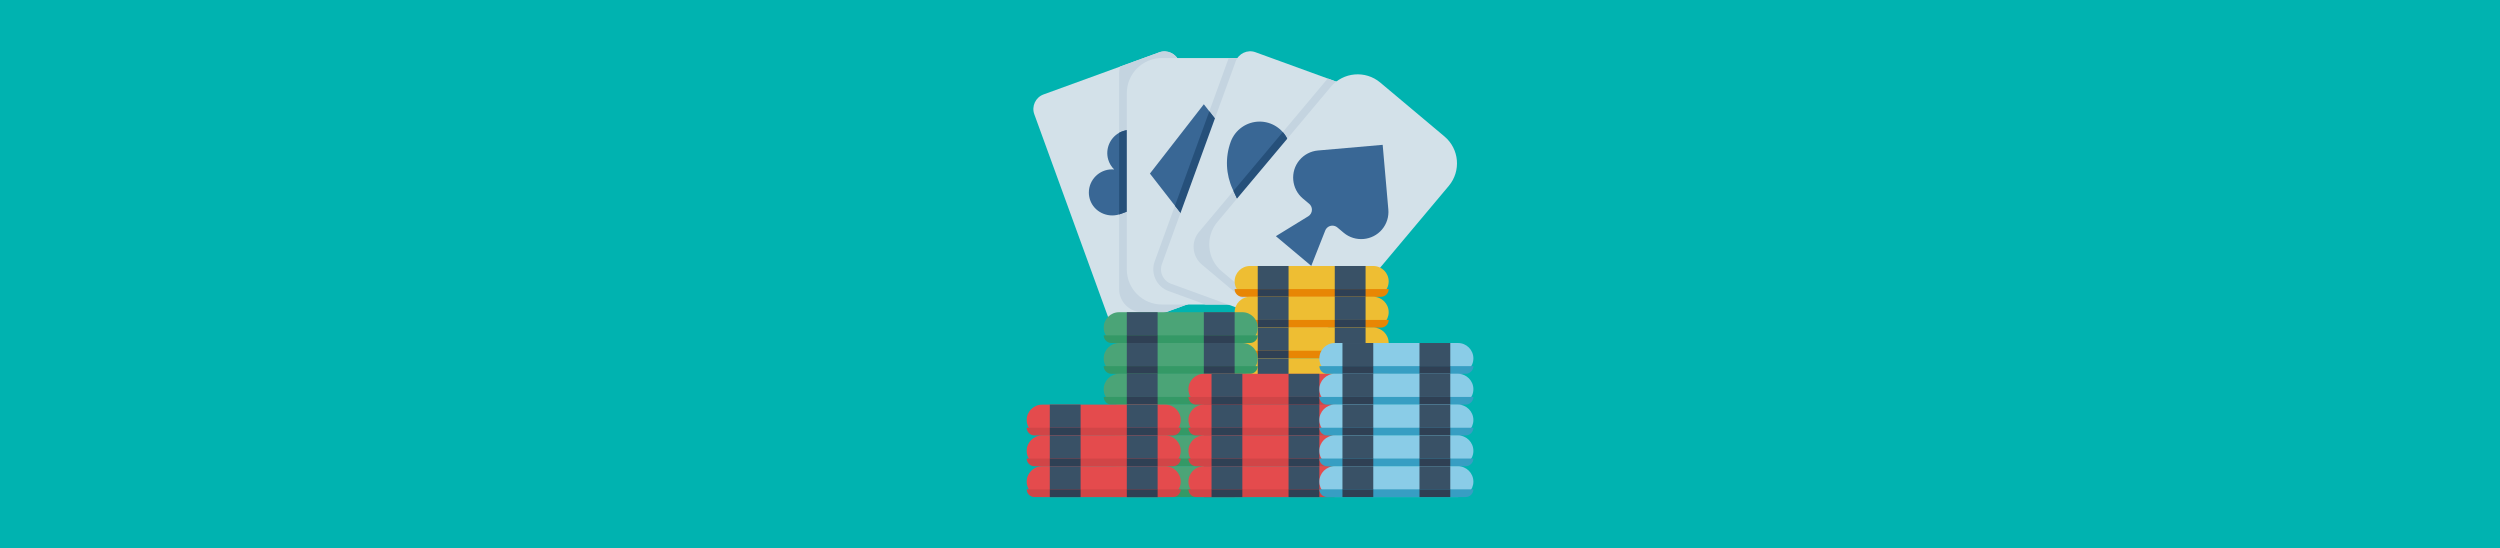 <?xml version="1.0" encoding="UTF-8" standalone="no"?>
<!DOCTYPE svg PUBLIC "-//W3C//DTD SVG 1.1//EN" "http://www.w3.org/Graphics/SVG/1.1/DTD/svg11.dtd">
<svg width="100%" height="100%" viewBox="0 0 1140 250" version="1.1" xmlns="http://www.w3.org/2000/svg" xmlns:xlink="http://www.w3.org/1999/xlink" xml:space="preserve" xmlns:serif="http://www.serif.com/" style="fill-rule:evenodd;clip-rule:evenodd;stroke-linejoin:round;stroke-miterlimit:2;">
    <rect x="0" y="0" width="1140" height="250" style="fill:rgb(0,179,176);"/>
    <g id="Flat" transform="matrix(0.439,0,0,0.439,457.635,12.421)">
        <path d="M249.29,266.61L168.54,296L129.01,310.39C120.762,313.39 111.506,309.076 108.5,300.83L31.89,90.34C28.888,82.092 33.203,72.834 41.45,69.83L121.09,40.84L161.73,26.05C169.978,23.048 179.236,27.363 182.24,35.61L258.85,246.11C259.489,247.864 259.816,249.717 259.816,251.584C259.816,258.292 255.595,264.319 249.29,266.61Z" style="fill:rgb(211,225,233);fill-rule:nonzero;"/>
        <path d="M249.29,266.61L168.54,296L144,296C130.841,295.983 120.017,285.159 120,272L120,48C119.997,45.572 120.365,43.157 121.09,40.84L161.73,26.05C169.978,23.048 179.236,27.363 182.24,35.61L258.85,246.11C259.489,247.864 259.816,249.717 259.816,251.584C259.816,258.292 255.595,264.319 249.29,266.61Z" style="fill:rgb(196,212,224);fill-rule:nonzero;"/>
        <path d="M165.26,189.22L189.81,220.15L144.71,236.57L143.63,197.09C143.515,192.785 139.942,189.307 135.636,189.307C134.703,189.307 133.777,189.471 132.9,189.79L121.28,194.02C120.86,194.17 120.43,194.32 120,194.44C107.68,198.18 94.08,191.72 89.86,179.43C89.005,176.929 88.568,174.304 88.568,171.661C88.568,158.488 99.408,147.649 112.581,147.649C113.352,147.649 114.123,147.686 114.89,147.76C111.899,144.849 109.729,141.199 108.6,137.18C105.617,126.517 110.348,115.105 120,109.68C120.667,109.299 121.355,108.955 122.06,108.65C125.094,107.322 128.371,106.637 131.683,106.637C141.75,106.637 150.796,112.97 154.24,122.43C155.475,125.794 155.93,129.395 155.57,132.96C158.074,130.393 161.127,128.427 164.5,127.21C176.711,122.77 190.423,129.008 195.1,141.13C199.93,153.68 193.04,167.9 180.4,172.5L168.79,176.72C165.637,177.872 163.528,180.888 163.528,184.245C163.528,186.051 164.139,187.805 165.26,189.22Z" style="fill:rgb(57,103,149);fill-rule:nonzero;"/>
        <path d="M165.26,189.22L189.81,220.15L144.71,236.57L143.63,197.09C143.515,192.785 139.942,189.307 135.636,189.307C134.703,189.307 133.777,189.471 132.9,189.79L121.28,194.02C120.86,194.17 120.43,194.32 120,194.44L120,109.68C120.667,109.299 121.355,108.955 122.06,108.65C125.094,107.322 128.371,106.637 131.683,106.637C141.75,106.637 150.796,112.97 154.24,122.43C155.475,125.794 155.93,129.395 155.57,132.96C158.074,130.393 161.127,128.427 164.5,127.21C176.711,122.77 190.423,129.008 195.1,141.13C199.93,153.68 193.04,167.9 180.4,172.5L168.79,176.72C165.637,177.872 163.528,180.888 163.528,184.245C163.528,186.051 164.139,187.805 165.26,189.22Z" style="fill:rgb(38,80,122);fill-rule:nonzero;"/>
        <path d="M288,68.453C288,48.334 271.666,32 251.547,32L164.453,32C144.334,32 128,48.334 128,68.453L128,251.547C128,271.666 144.334,288 164.453,288L251.547,288C271.666,288 288,271.666 288,251.547L288,68.453Z" style="fill:rgb(211,225,233);"/>
        <path d="M288,48L288,272C288,272.001 288,272.003 288,272.004C288,280.779 280.779,288 272.004,288C272.003,288 272.001,288 272,288L209.73,288L171.29,274.01C158.928,269.496 152.459,255.62 156.95,243.25L233.56,32.76C233.65,32.51 233.75,32.25 233.85,32L272,32C272.001,32 272.003,32 272.004,32C280.779,32 288,39.221 288,47.996C288,47.997 288,47.999 288,48Z" style="fill:rgb(196,212,224);fill-rule:nonzero;"/>
        <path d="M264,152L208,224L178,185.42L152,152L208,80L213.7,87.33L264,152Z" style="fill:rgb(57,103,149);fill-rule:nonzero;"/>
        <path d="M264,152L208,224L178,185.42L213.7,87.33L264,152Z" style="fill:rgb(38,80,122);fill-rule:nonzero;"/>
        <path d="M391.43,90.22L314.81,300.71C311.809,308.955 302.555,313.27 294.31,310.27L272.46,302.32L174.03,266.49C167.721,264.199 163.496,258.17 163.496,251.458C163.496,249.593 163.822,247.742 164.46,245.99L241.08,35.49C244.081,27.245 253.335,22.93 261.58,25.93L336.69,53.27L381.86,69.71C388.17,72.003 392.395,78.034 392.395,84.748C392.395,86.614 392.068,88.466 391.43,90.22Z" style="fill:rgb(211,225,233);fill-rule:nonzero;"/>
        <path d="M391.43,90.22L314.81,300.71C311.809,308.955 302.555,313.27 294.31,310.27L272.46,302.32L205.9,246.47C195.83,237.999 194.495,222.752 202.94,212.66L336.69,53.27L381.86,69.71C388.17,72.003 392.395,78.034 392.395,84.748C392.395,86.614 392.068,88.466 391.43,90.22Z" style="fill:rgb(196,212,224);fill-rule:nonzero;"/>
        <path d="M343.07,146.45C343.071,150.185 342.418,153.891 341.14,157.4C335.288,173.487 323.268,186.602 307.75,193.83L260.22,216L238.76,169.98L238.05,168.46C230.816,152.946 230.039,135.176 235.89,119.09C240.468,106.464 252.532,98.006 265.963,98.006C278.386,98.006 289.733,105.244 294.97,116.51L295.79,118.27L297.55,117.45C301.783,115.478 306.397,114.455 311.067,114.455C328.62,114.455 343.065,128.897 343.07,146.45L343.07,146.45Z" style="fill:rgb(57,103,149);fill-rule:nonzero;"/>
        <path d="M343.07,146.45C343.071,150.185 342.418,153.891 341.14,157.4C335.288,173.487 323.268,186.602 307.75,193.83L260.22,216L238.76,169.98L290.01,108.9C292.017,111.188 293.687,113.75 294.97,116.51L295.79,118.27L297.55,117.45C301.783,115.478 306.397,114.455 311.067,114.455C328.62,114.455 343.065,128.897 343.07,146.45L343.07,146.45Z" style="fill:rgb(38,80,122);fill-rule:nonzero;"/>
        <g transform="matrix(0.766,0.643,-0.643,0.766,197.999,-177.143)">
            <path d="M422.348,91.877C422.348,71.76 406.016,55.428 385.899,55.428L298.797,55.428C278.68,55.428 262.348,71.76 262.348,91.877L262.348,274.979C262.348,295.096 278.68,311.428 298.797,311.428L385.899,311.428C406.016,311.428 422.348,295.096 422.348,274.979L422.348,91.877Z" style="fill:rgb(211,225,233);"/>
        </g>
        <path d="M393.771,122.144L326.547,128.026C319.077,128.679 312.165,132.277 307.345,138.022C297.372,149.908 298.946,167.896 310.832,177.869L317.432,183.408C319.243,184.927 320.29,187.173 320.29,189.536C320.29,192.313 318.844,194.899 316.478,196.353L282.824,217.028L319.594,247.882L334.112,211.15C335.316,208.103 338.276,206.09 341.552,206.09C343.432,206.09 345.254,206.753 346.694,207.962L353.295,213.5C365.181,223.474 383.169,221.9 393.142,210.014C397.962,204.27 400.306,196.838 399.652,189.368L393.771,122.144Z" style="fill:rgb(57,103,149);fill-rule:nonzero;"/>
        <path d="M400,264C400,255.169 392.831,248 384,248L256,248C247.169,248 240,255.169 240,264C240,272.831 247.169,280 256,280L384,280C392.831,280 400,272.831 400,264Z" style="fill:rgb(238,190,51);"/>
        <rect x="264" y="248" width="32" height="32" style="fill:rgb(57,81,102);fill-rule:nonzero;"/>
        <rect x="344" y="248" width="32" height="32" style="fill:rgb(57,81,102);fill-rule:nonzero;"/>
        <path d="M400,272C400,272.001 400,272.001 400,272.002C400,276.39 396.39,280 392.002,280C392.001,280 392.001,280 392,280L248,280C247.999,280 247.999,280 247.998,280C243.61,280 240,276.39 240,272.002C240,272.001 240,272.001 240,272L400,272Z" style="fill:rgb(232,134,4);fill-rule:nonzero;"/>
        <rect x="264" y="272" width="32" height="8" style="fill:rgb(47,64,84);fill-rule:nonzero;"/>
        <rect x="344" y="272" width="32" height="8" style="fill:rgb(47,64,84);fill-rule:nonzero;"/>
        <path d="M400,296C400,287.169 392.831,280 384,280L256,280C247.169,280 240,287.169 240,296C240,304.831 247.169,312 256,312L384,312C392.831,312 400,304.831 400,296Z" style="fill:rgb(238,190,51);"/>
        <rect x="264" y="280" width="32" height="32" style="fill:rgb(57,81,102);fill-rule:nonzero;"/>
        <rect x="344" y="280" width="32" height="32" style="fill:rgb(57,81,102);fill-rule:nonzero;"/>
        <path d="M400,304C400,304.001 400,304.001 400,304.002C400,308.39 396.39,312 392.002,312C392.001,312 392.001,312 392,312L248,312C247.999,312 247.999,312 247.998,312C243.61,312 240,308.39 240,304.002C240,304.001 240,304.001 240,304L400,304Z" style="fill:rgb(232,134,4);fill-rule:nonzero;"/>
        <rect x="264" y="304" width="32" height="8" style="fill:rgb(47,64,84);fill-rule:nonzero;"/>
        <rect x="344" y="304" width="32" height="8" style="fill:rgb(47,64,84);fill-rule:nonzero;"/>
        <path d="M400,328C400,319.169 392.831,312 384,312L256,312C247.169,312 240,319.169 240,328C240,336.831 247.169,344 256,344L384,344C392.831,344 400,336.831 400,328Z" style="fill:rgb(238,190,51);"/>
        <rect x="264" y="312" width="32" height="32" style="fill:rgb(57,81,102);fill-rule:nonzero;"/>
        <rect x="344" y="312" width="32" height="32" style="fill:rgb(57,81,102);fill-rule:nonzero;"/>
        <path d="M400,336C400,336.001 400,336.001 400,336.002C400,340.39 396.39,344 392.002,344C392.001,344 392.001,344 392,344L248,344C247.999,344 247.999,344 247.998,344C243.61,344 240,340.39 240,336.002C240,336.001 240,336.001 240,336L400,336Z" style="fill:rgb(232,134,4);fill-rule:nonzero;"/>
        <rect x="264" y="336" width="32" height="8" style="fill:rgb(47,64,84);fill-rule:nonzero;"/>
        <rect x="344" y="336" width="32" height="8" style="fill:rgb(47,64,84);fill-rule:nonzero;"/>
        <path d="M400,360C400,351.169 392.831,344 384,344L256,344C247.169,344 240,351.169 240,360C240,368.831 247.169,376 256,376L384,376C392.831,376 400,368.831 400,360Z" style="fill:rgb(238,190,51);"/>
        <rect x="264" y="344" width="32" height="32" style="fill:rgb(57,81,102);fill-rule:nonzero;"/>
        <rect x="344" y="344" width="32" height="32" style="fill:rgb(57,81,102);fill-rule:nonzero;"/>
        <path d="M400,368C400,368.001 400,368.001 400,368.002C400,372.39 396.39,376 392.002,376C392.001,376 392.001,376 392,376L248,376C247.999,376 247.999,376 247.998,376C243.61,376 240,372.39 240,368.002C240,368.001 240,368.001 240,368L400,368Z" style="fill:rgb(232,134,4);fill-rule:nonzero;"/>
        <rect x="264" y="368" width="32" height="8" style="fill:rgb(47,64,84);fill-rule:nonzero;"/>
        <rect x="344" y="368" width="32" height="8" style="fill:rgb(47,64,84);fill-rule:nonzero;"/>
        <path d="M264,312C264,303.169 256.831,296 248,296L120,296C111.169,296 104,303.169 104,312C104,320.831 111.169,328 120,328L248,328C256.831,328 264,320.831 264,312Z" style="fill:rgb(75,164,119);"/>
        <rect x="128" y="296" width="32" height="32" style="fill:rgb(57,81,102);fill-rule:nonzero;"/>
        <rect x="208" y="296" width="32" height="32" style="fill:rgb(57,81,102);fill-rule:nonzero;"/>
        <path d="M264,320C264,320.001 264,320.001 264,320.002C264,324.39 260.39,328 256.002,328C256.001,328 256.001,328 256,328L112,328C111.999,328 111.999,328 111.998,328C107.61,328 104,324.39 104,320.002C104,320.001 104,320.001 104,320L264,320Z" style="fill:rgb(52,153,102);fill-rule:nonzero;"/>
        <rect x="128" y="320" width="32" height="8" style="fill:rgb(47,64,84);fill-rule:nonzero;"/>
        <rect x="208" y="320" width="32" height="8" style="fill:rgb(47,64,84);fill-rule:nonzero;"/>
        <path d="M264,344C264,335.169 256.831,328 248,328L120,328C111.169,328 104,335.169 104,344C104,352.831 111.169,360 120,360L248,360C256.831,360 264,352.831 264,344Z" style="fill:rgb(75,164,119);"/>
        <rect x="128" y="328" width="32" height="32" style="fill:rgb(57,81,102);fill-rule:nonzero;"/>
        <rect x="208" y="328" width="32" height="32" style="fill:rgb(57,81,102);fill-rule:nonzero;"/>
        <path d="M264,352C264,352.001 264,352.001 264,352.002C264,356.39 260.39,360 256.002,360C256.001,360 256.001,360 256,360L112,360C111.999,360 111.999,360 111.998,360C107.61,360 104,356.39 104,352.002C104,352.001 104,352.001 104,352L264,352Z" style="fill:rgb(52,153,102);fill-rule:nonzero;"/>
        <rect x="128" y="352" width="32" height="8" style="fill:rgb(47,64,84);fill-rule:nonzero;"/>
        <rect x="208" y="352" width="32" height="8" style="fill:rgb(47,64,84);fill-rule:nonzero;"/>
        <path d="M264,376C264,367.169 256.831,360 248,360L120,360C111.169,360 104,367.169 104,376C104,384.831 111.169,392 120,392L248,392C256.831,392 264,384.831 264,376Z" style="fill:rgb(75,164,119);"/>
        <rect x="128" y="360" width="32" height="32" style="fill:rgb(57,81,102);fill-rule:nonzero;"/>
        <rect x="208" y="360" width="32" height="32" style="fill:rgb(57,81,102);fill-rule:nonzero;"/>
        <path d="M264,384C264,384.001 264,384.001 264,384.002C264,388.39 260.39,392 256.002,392C256.001,392 256.001,392 256,392L112,392C111.999,392 111.999,392 111.998,392C107.61,392 104,388.39 104,384.002C104,384.001 104,384.001 104,384L264,384Z" style="fill:rgb(52,153,102);fill-rule:nonzero;"/>
        <rect x="128" y="384" width="32" height="8" style="fill:rgb(47,64,84);fill-rule:nonzero;"/>
        <rect x="208" y="384" width="32" height="8" style="fill:rgb(47,64,84);fill-rule:nonzero;"/>
        <path d="M264,408C264,399.169 256.831,392 248,392L120,392C111.169,392 104,399.169 104,408C104,416.831 111.169,424 120,424L248,424C256.831,424 264,416.831 264,408Z" style="fill:rgb(75,164,119);"/>
        <rect x="128" y="392" width="32" height="32" style="fill:rgb(57,81,102);fill-rule:nonzero;"/>
        <rect x="208" y="392" width="32" height="32" style="fill:rgb(57,81,102);fill-rule:nonzero;"/>
        <path d="M264,416C264,416.001 264,416.001 264,416.002C264,420.39 260.39,424 256.002,424C256.001,424 256.001,424 256,424L112,424C111.999,424 111.999,424 111.998,424C107.61,424 104,420.39 104,416.002C104,416.001 104,416.001 104,416L264,416Z" style="fill:rgb(52,153,102);fill-rule:nonzero;"/>
        <rect x="128" y="416" width="32" height="8" style="fill:rgb(47,64,84);fill-rule:nonzero;"/>
        <rect x="208" y="416" width="32" height="8" style="fill:rgb(47,64,84);fill-rule:nonzero;"/>
        <path d="M264,440C264,431.169 256.831,424 248,424L120,424C111.169,424 104,431.169 104,440C104,448.831 111.169,456 120,456L248,456C256.831,456 264,448.831 264,440Z" style="fill:rgb(75,164,119);"/>
        <rect x="128" y="424" width="32" height="32" style="fill:rgb(57,81,102);fill-rule:nonzero;"/>
        <rect x="208" y="424" width="32" height="32" style="fill:rgb(57,81,102);fill-rule:nonzero;"/>
        <path d="M264,448C264,448.001 264,448.001 264,448.002C264,452.39 260.39,456 256.002,456C256.001,456 256.001,456 256,456L112,456C111.999,456 111.999,456 111.998,456C107.61,456 104,452.39 104,448.002C104,448.001 104,448.001 104,448L264,448Z" style="fill:rgb(52,153,102);fill-rule:nonzero;"/>
        <rect x="128" y="448" width="32" height="8" style="fill:rgb(47,64,84);fill-rule:nonzero;"/>
        <rect x="208" y="448" width="32" height="8" style="fill:rgb(47,64,84);fill-rule:nonzero;"/>
        <path d="M264,472C264,463.169 256.831,456 248,456L120,456C111.169,456 104,463.169 104,472C104,480.831 111.169,488 120,488L248,488C256.831,488 264,480.831 264,472Z" style="fill:rgb(75,164,119);"/>
        <rect x="128" y="456" width="32" height="32" style="fill:rgb(57,81,102);fill-rule:nonzero;"/>
        <rect x="208" y="456" width="32" height="32" style="fill:rgb(57,81,102);fill-rule:nonzero;"/>
        <path d="M264,480C264,480.001 264,480.001 264,480.002C264,484.39 260.39,488 256.002,488C256.001,488 256.001,488 256,488L112,488C111.999,488 111.999,488 111.998,488C107.61,488 104,484.39 104,480.002C104,480.001 104,480.001 104,480L264,480Z" style="fill:rgb(52,153,102);fill-rule:nonzero;"/>
        <rect x="128" y="480" width="32" height="8" style="fill:rgb(47,64,84);fill-rule:nonzero;"/>
        <rect x="208" y="480" width="32" height="8" style="fill:rgb(47,64,84);fill-rule:nonzero;"/>
        <path d="M352,408C352,399.169 344.831,392 336,392L208,392C199.169,392 192,399.169 192,408C192,416.831 199.169,424 208,424L336,424C344.831,424 352,416.831 352,408Z" style="fill:rgb(228,75,77);"/>
        <rect x="216" y="392" width="32" height="32" style="fill:rgb(57,81,102);fill-rule:nonzero;"/>
        <rect x="296" y="392" width="32" height="32" style="fill:rgb(57,81,102);fill-rule:nonzero;"/>
        <path d="M352,416C352,416.001 352,416.001 352,416.002C352,420.39 348.39,424 344.002,424C344.001,424 344.001,424 344,424L200,424C199.999,424 199.999,424 199.998,424C195.61,424 192,420.39 192,416.002C192,416.001 192,416.001 192,416L352,416Z" style="fill:rgb(209,69,71);fill-rule:nonzero;"/>
        <rect x="216" y="416" width="32" height="8" style="fill:rgb(47,64,84);fill-rule:nonzero;"/>
        <rect x="296" y="416" width="32" height="8" style="fill:rgb(47,64,84);fill-rule:nonzero;"/>
        <path d="M352,376C352,367.169 344.831,360 336,360L208,360C199.169,360 192,367.169 192,376C192,384.831 199.169,392 208,392L336,392C344.831,392 352,384.831 352,376Z" style="fill:rgb(228,75,77);"/>
        <rect x="216" y="360" width="32" height="32" style="fill:rgb(57,81,102);fill-rule:nonzero;"/>
        <rect x="296" y="360" width="32" height="32" style="fill:rgb(57,81,102);fill-rule:nonzero;"/>
        <path d="M352,384C352,384.001 352,384.001 352,384.002C352,388.39 348.39,392 344.002,392C344.001,392 344.001,392 344,392L200,392C199.999,392 199.999,392 199.998,392C195.61,392 192,388.39 192,384.002C192,384.001 192,384.001 192,384L352,384Z" style="fill:rgb(209,69,71);fill-rule:nonzero;"/>
        <rect x="216" y="384" width="32" height="8" style="fill:rgb(47,64,84);fill-rule:nonzero;"/>
        <rect x="296" y="384" width="32" height="8" style="fill:rgb(47,64,84);fill-rule:nonzero;"/>
        <path d="M352,440C352,431.169 344.831,424 336,424L208,424C199.169,424 192,431.169 192,440C192,448.831 199.169,456 208,456L336,456C344.831,456 352,448.831 352,440Z" style="fill:rgb(228,75,77);"/>
        <rect x="216" y="424" width="32" height="32" style="fill:rgb(57,81,102);fill-rule:nonzero;"/>
        <rect x="296" y="424" width="32" height="32" style="fill:rgb(57,81,102);fill-rule:nonzero;"/>
        <path d="M352,448C352,448.001 352,448.001 352,448.002C352,452.39 348.39,456 344.002,456C344.001,456 344.001,456 344,456L200,456C199.999,456 199.999,456 199.998,456C195.61,456 192,452.39 192,448.002C192,448.001 192,448.001 192,448L352,448Z" style="fill:rgb(209,69,71);fill-rule:nonzero;"/>
        <rect x="216" y="448" width="32" height="8" style="fill:rgb(47,64,84);fill-rule:nonzero;"/>
        <rect x="296" y="448" width="32" height="8" style="fill:rgb(47,64,84);fill-rule:nonzero;"/>
        <path d="M352,472C352,463.169 344.831,456 336,456L208,456C199.169,456 192,463.169 192,472C192,480.831 199.169,488 208,488L336,488C344.831,488 352,480.831 352,472Z" style="fill:rgb(228,75,77);"/>
        <rect x="216" y="456" width="32" height="32" style="fill:rgb(57,81,102);fill-rule:nonzero;"/>
        <rect x="296" y="456" width="32" height="32" style="fill:rgb(57,81,102);fill-rule:nonzero;"/>
        <path d="M352,480C352,480.001 352,480.001 352,480.002C352,484.39 348.39,488 344.002,488C344.001,488 344.001,488 344,488L200,488C199.999,488 199.999,488 199.998,488C195.61,488 192,484.39 192,480.002C192,480.001 192,480.001 192,480L352,480Z" style="fill:rgb(209,69,71);fill-rule:nonzero;"/>
        <rect x="216" y="480" width="32" height="8" style="fill:rgb(47,64,84);fill-rule:nonzero;"/>
        <rect x="296" y="480" width="32" height="8" style="fill:rgb(47,64,84);fill-rule:nonzero;"/>
        <path d="M184,408C184,399.169 176.831,392 168,392L40,392C31.169,392 24,399.169 24,408C24,416.831 31.169,424 40,424L168,424C176.831,424 184,416.831 184,408Z" style="fill:rgb(228,75,77);"/>
        <rect x="48" y="392" width="32" height="32" style="fill:rgb(57,81,102);fill-rule:nonzero;"/>
        <rect x="128" y="392" width="32" height="32" style="fill:rgb(57,81,102);fill-rule:nonzero;"/>
        <path d="M184,416C184,416.001 184,416.001 184,416.002C184,420.39 180.39,424 176.002,424C176.001,424 176.001,424 176,424L32,424C31.999,424 31.999,424 31.998,424C27.61,424 24,420.39 24,416.002C24,416.001 24,416.001 24,416L184,416Z" style="fill:rgb(209,69,71);fill-rule:nonzero;"/>
        <rect x="48" y="416" width="32" height="8" style="fill:rgb(47,64,84);fill-rule:nonzero;"/>
        <rect x="128" y="416" width="32" height="8" style="fill:rgb(47,64,84);fill-rule:nonzero;"/>
        <path d="M184,440C184,431.169 176.831,424 168,424L40,424C31.169,424 24,431.169 24,440C24,448.831 31.169,456 40,456L168,456C176.831,456 184,448.831 184,440Z" style="fill:rgb(228,75,77);"/>
        <rect x="48" y="424" width="32" height="32" style="fill:rgb(57,81,102);fill-rule:nonzero;"/>
        <rect x="128" y="424" width="32" height="32" style="fill:rgb(57,81,102);fill-rule:nonzero;"/>
        <path d="M184,448C184,448.001 184,448.001 184,448.002C184,452.39 180.39,456 176.002,456C176.001,456 176.001,456 176,456L32,456C31.999,456 31.999,456 31.998,456C27.61,456 24,452.39 24,448.002C24,448.001 24,448.001 24,448L184,448Z" style="fill:rgb(209,69,71);fill-rule:nonzero;"/>
        <rect x="48" y="448" width="32" height="8" style="fill:rgb(47,64,84);fill-rule:nonzero;"/>
        <rect x="128" y="448" width="32" height="8" style="fill:rgb(47,64,84);fill-rule:nonzero;"/>
        <path d="M184,472C184,463.169 176.831,456 168,456L40,456C31.169,456 24,463.169 24,472C24,480.831 31.169,488 40,488L168,488C176.831,488 184,480.831 184,472Z" style="fill:rgb(228,75,77);"/>
        <rect x="48" y="456" width="32" height="32" style="fill:rgb(57,81,102);fill-rule:nonzero;"/>
        <rect x="128" y="456" width="32" height="32" style="fill:rgb(57,81,102);fill-rule:nonzero;"/>
        <path d="M184,480C184,480.001 184,480.001 184,480.002C184,484.39 180.39,488 176.002,488C176.001,488 176.001,488 176,488L32,488C31.999,488 31.999,488 31.998,488C27.61,488 24,484.39 24,480.002C24,480.001 24,480.001 24,480L184,480Z" style="fill:rgb(209,69,71);fill-rule:nonzero;"/>
        <rect x="48" y="480" width="32" height="8" style="fill:rgb(47,64,84);fill-rule:nonzero;"/>
        <rect x="128" y="480" width="32" height="8" style="fill:rgb(47,64,84);fill-rule:nonzero;"/>
        <path d="M488,344C488,335.169 480.831,328 472,328L344,328C335.169,328 328,335.169 328,344C328,352.831 335.169,360 344,360L472,360C480.831,360 488,352.831 488,344Z" style="fill:rgb(138,204,231);"/>
        <rect x="352" y="328" width="32" height="32" style="fill:rgb(57,81,102);fill-rule:nonzero;"/>
        <rect x="432" y="328" width="32" height="32" style="fill:rgb(57,81,102);fill-rule:nonzero;"/>
        <path d="M488,352C488,352.001 488,352.001 488,352.002C488,356.39 484.39,360 480.002,360C480.001,360 480.001,360 480,360L336,360C335.999,360 335.999,360 335.998,360C331.61,360 328,356.39 328,352.002C328,352.001 328,352.001 328,352L488,352Z" style="fill:rgb(55,158,195);fill-rule:nonzero;"/>
        <rect x="352" y="352" width="32" height="8" style="fill:rgb(47,64,84);fill-rule:nonzero;"/>
        <rect x="432" y="352" width="32" height="8" style="fill:rgb(47,64,84);fill-rule:nonzero;"/>
        <path d="M488,376C488,367.169 480.831,360 472,360L344,360C335.169,360 328,367.169 328,376C328,384.831 335.169,392 344,392L472,392C480.831,392 488,384.831 488,376Z" style="fill:rgb(138,204,231);"/>
        <rect x="352" y="360" width="32" height="32" style="fill:rgb(57,81,102);fill-rule:nonzero;"/>
        <rect x="432" y="360" width="32" height="32" style="fill:rgb(57,81,102);fill-rule:nonzero;"/>
        <path d="M488,384C488,384.001 488,384.001 488,384.002C488,388.39 484.39,392 480.002,392C480.001,392 480.001,392 480,392L336,392C335.999,392 335.999,392 335.998,392C331.61,392 328,388.39 328,384.002C328,384.001 328,384.001 328,384L488,384Z" style="fill:rgb(55,158,195);fill-rule:nonzero;"/>
        <rect x="352" y="384" width="32" height="8" style="fill:rgb(47,64,84);fill-rule:nonzero;"/>
        <rect x="432" y="384" width="32" height="8" style="fill:rgb(47,64,84);fill-rule:nonzero;"/>
        <path d="M488,408C488,399.169 480.831,392 472,392L344,392C335.169,392 328,399.169 328,408C328,416.831 335.169,424 344,424L472,424C480.831,424 488,416.831 488,408Z" style="fill:rgb(138,204,231);"/>
        <rect x="352" y="392" width="32" height="32" style="fill:rgb(57,81,102);fill-rule:nonzero;"/>
        <rect x="432" y="392" width="32" height="32" style="fill:rgb(57,81,102);fill-rule:nonzero;"/>
        <path d="M488,416C488,416.001 488,416.001 488,416.002C488,420.39 484.39,424 480.002,424C480.001,424 480.001,424 480,424L336,424C335.999,424 335.999,424 335.998,424C331.61,424 328,420.39 328,416.002C328,416.001 328,416.001 328,416L488,416Z" style="fill:rgb(55,158,195);fill-rule:nonzero;"/>
        <rect x="352" y="416" width="32" height="8" style="fill:rgb(47,64,84);fill-rule:nonzero;"/>
        <rect x="432" y="416" width="32" height="8" style="fill:rgb(47,64,84);fill-rule:nonzero;"/>
        <path d="M488,440C488,431.169 480.831,424 472,424L344,424C335.169,424 328,431.169 328,440C328,448.831 335.169,456 344,456L472,456C480.831,456 488,448.831 488,440Z" style="fill:rgb(138,204,231);"/>
        <rect x="352" y="424" width="32" height="32" style="fill:rgb(57,81,102);fill-rule:nonzero;"/>
        <rect x="432" y="424" width="32" height="32" style="fill:rgb(57,81,102);fill-rule:nonzero;"/>
        <path d="M488,448C488,448.001 488,448.001 488,448.002C488,452.39 484.39,456 480.002,456C480.001,456 480.001,456 480,456L336,456C335.999,456 335.999,456 335.998,456C331.61,456 328,452.39 328,448.002C328,448.001 328,448.001 328,448L488,448Z" style="fill:rgb(55,158,195);fill-rule:nonzero;"/>
        <rect x="352" y="448" width="32" height="8" style="fill:rgb(47,64,84);fill-rule:nonzero;"/>
        <rect x="432" y="448" width="32" height="8" style="fill:rgb(47,64,84);fill-rule:nonzero;"/>
        <path d="M488,472C488,463.169 480.831,456 472,456L344,456C335.169,456 328,463.169 328,472C328,480.831 335.169,488 344,488L472,488C480.831,488 488,480.831 488,472Z" style="fill:rgb(138,204,231);"/>
        <rect x="352" y="456" width="32" height="32" style="fill:rgb(57,81,102);fill-rule:nonzero;"/>
        <rect x="432" y="456" width="32" height="32" style="fill:rgb(57,81,102);fill-rule:nonzero;"/>
        <path d="M488,480C488,480.001 488,480.001 488,480.002C488,484.39 484.39,488 480.002,488C480.001,488 480.001,488 480,488L336,488C335.999,488 335.999,488 335.998,488C331.61,488 328,484.39 328,480.002C328,480.001 328,480.001 328,480L488,480Z" style="fill:rgb(55,158,195);fill-rule:nonzero;"/>
        <g>
            <rect x="352" y="480" width="32" height="8" style="fill:rgb(47,64,84);fill-rule:nonzero;"/>
            <rect x="432" y="480" width="32" height="8" style="fill:rgb(47,64,84);fill-rule:nonzero;"/>
        </g>
    </g>
</svg>

